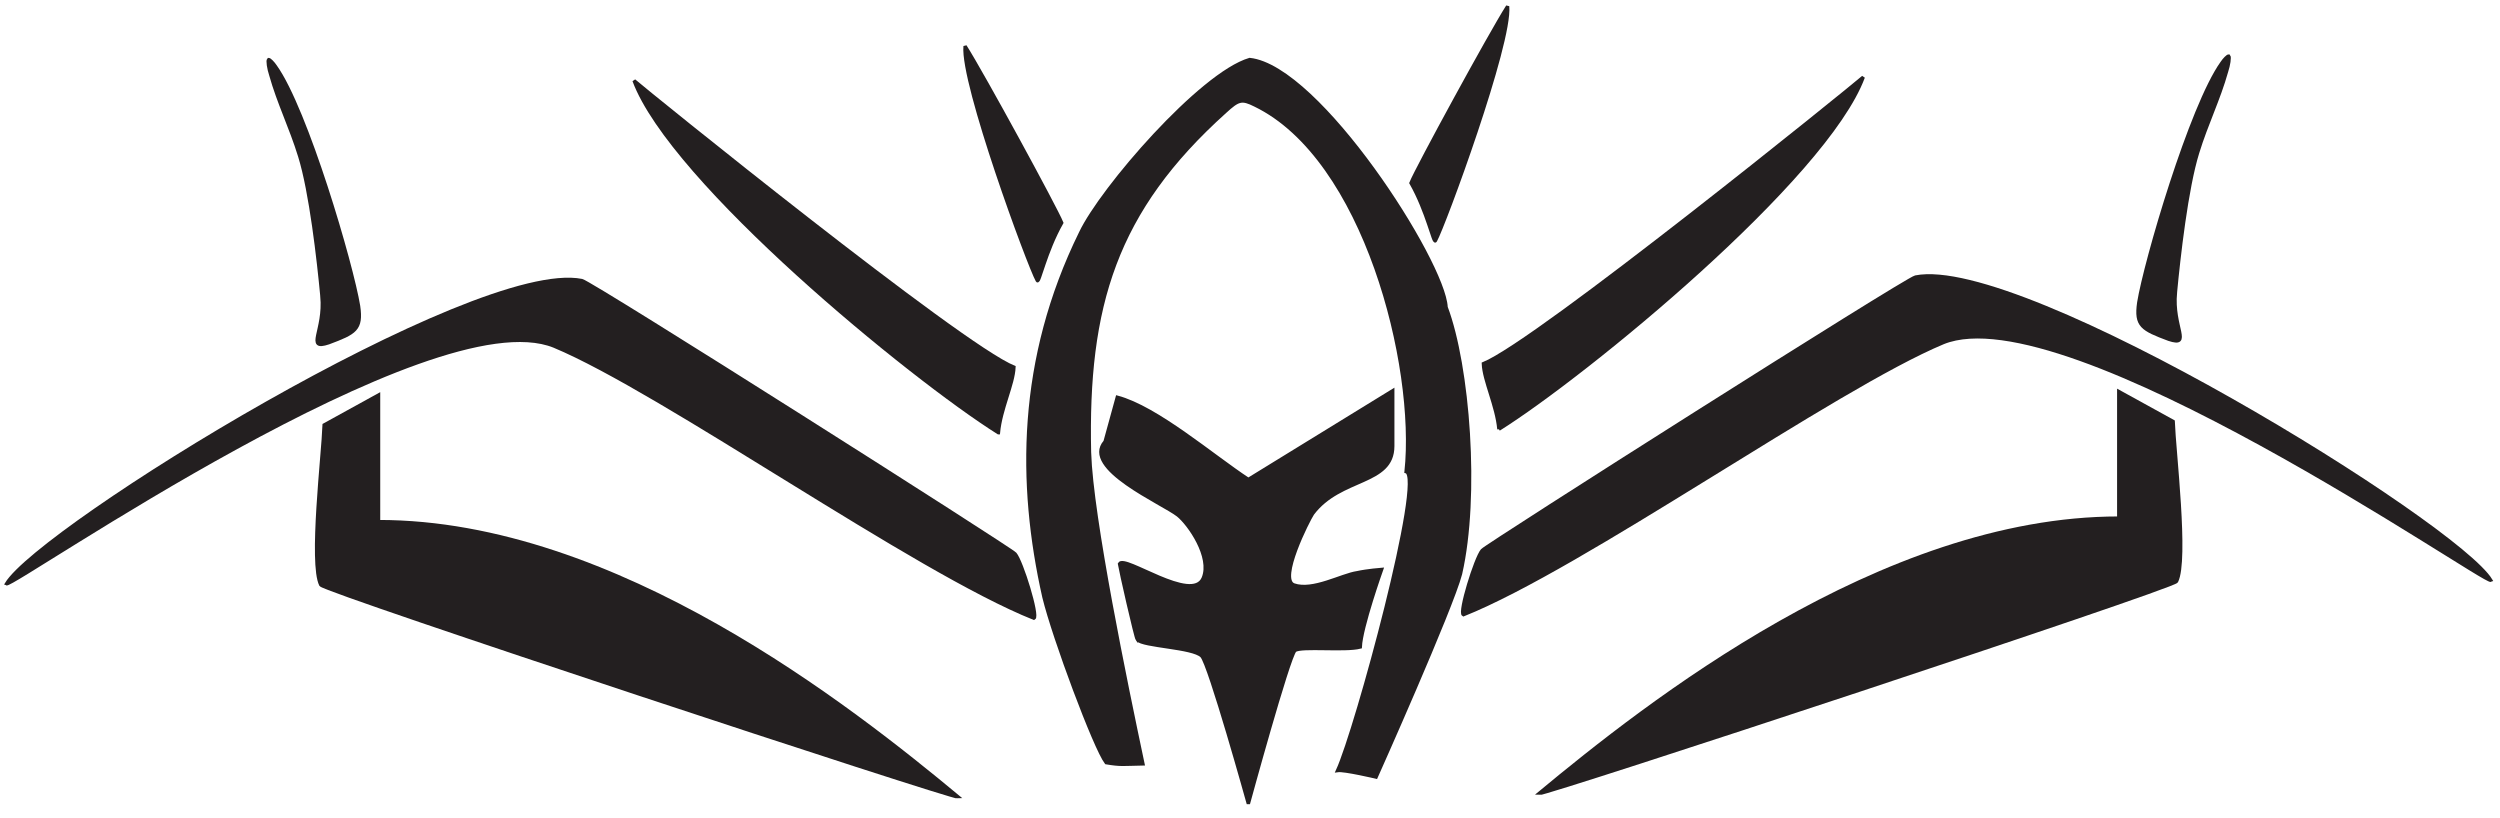 <?xml version="1.0" encoding="UTF-8" standalone="no"?>
<svg
   xmlns:dc="http://purl.org/dc/elements/1.1/"
   xmlns:cc="http://creativecommons.org/ns#"
   xmlns:rdf="http://www.w3.org/1999/02/22-rdf-syntax-ns#"
   xmlns:svg="http://www.w3.org/2000/svg"
   xmlns="http://www.w3.org/2000/svg"
   viewBox="0 0 216 70.667"
   height="70.667"
   width="216"
   xml:space="preserve"
   id="svg2"
   version="1.1"><defs
     id="defs6" /><g
     transform="matrix(1.333,0,0,-1.333,0,70.667)"
     id="g10"><g
       transform="scale(0.1)"
       id="g12"><path
         id="path14"
         style="fill:#231f20;fill-opacity:1;fill-rule:nonzero;stroke:none"
         d="m 672.336,348.285 c 1.102,-2.207 5.258,18.781 15.84,37.442 -3.696,9.218 -51.313,96.652 -62.645,114.48 -2.207,-24.121 41.438,-142.441 46.805,-151.922 v 0" /><path
         id="path16"
         style="fill:none;stroke:#231f20;stroke-width:2.16;stroke-linecap:butt;stroke-linejoin:miter;stroke-miterlimit:2.613;stroke-dasharray:none;stroke-opacity:1"
         d="m 672.336,348.285 c 1.102,-2.207 5.258,18.781 15.84,37.442 -3.696,9.218 -51.313,96.652 -62.645,114.48 -2.207,-24.121 41.438,-142.441 46.805,-151.922 z" /><path
         id="path18"
         style="fill:#231f20;fill-opacity:1;fill-rule:nonzero;stroke:none"
         d="m 930.371,374.109 c -1.094,-2.211 -5.254,18.782 -15.828,37.438 3.68,9.223 51.297,96.652 62.637,114.484 2.207,-24.129 -41.438,-142.441 -46.809,-151.922 v 0" /><path
         id="path20"
         style="fill:none;stroke:#231f20;stroke-width:2.16;stroke-linecap:butt;stroke-linejoin:miter;stroke-miterlimit:2.613;stroke-dasharray:none;stroke-opacity:1"
         d="m 930.371,374.109 c -1.094,-2.211 -5.254,18.782 -15.828,37.438 3.68,9.223 51.297,96.652 62.637,114.484 2.207,-24.129 -41.438,-142.441 -46.809,-151.922 z" /><path
         id="path22"
         style="fill:#231f20;fill-opacity:1;fill-rule:nonzero;stroke:none"
         d="m 208.652,338.203 c 2.161,-22.32 -10.8,-35.277 4.321,-30.238 17.281,6.476 21.597,8.64 19.437,23.758 -4.32,26.64 -33.836,127.441 -53.996,155.523 -1.441,2.156 -3.601,4.32 -4.32,4.32 -0.719,-0.722 0,-5.761 1.437,-10.082 5.039,-18 12.961,-33.839 18.723,-52.558 7.199,-23.043 12.238,-67.68 14.398,-90.723 v 0" /><path
         id="path24"
         style="fill:none;stroke:#231f20;stroke-width:2.16;stroke-linecap:butt;stroke-linejoin:miter;stroke-miterlimit:2.613;stroke-dasharray:none;stroke-opacity:1"
         d="m 208.652,338.203 c 2.161,-22.32 -10.8,-35.277 4.321,-30.238 17.281,6.476 21.597,8.64 19.437,23.758 -4.32,26.64 -33.836,127.441 -53.996,155.523 -1.441,2.156 -3.601,4.32 -4.32,4.32 -0.719,-0.722 0,-5.761 1.437,-10.082 5.039,-18 12.961,-33.839 18.723,-52.558 7.199,-23.043 12.238,-67.68 14.398,-90.723 z" /><path
         id="path26"
         style="fill:#231f20;fill-opacity:1;fill-rule:nonzero;stroke:none"
         d="m 1410.02,340.48 c -2.17,-22.32 10.79,-35.281 -4.33,-30.242 -17.27,6.481 -21.6,8.641 -19.43,23.762 4.31,26.641 33.84,127.441 53.99,155.516 1.45,2.164 3.61,4.324 4.33,4.324 0.71,-0.719 0,-5.758 -1.44,-10.078 -5.04,-18.004 -12.96,-33.844 -18.73,-52.563 -7.19,-23.039 -12.23,-67.679 -14.39,-90.719 v 0" /><path
         id="path28"
         style="fill:none;stroke:#231f20;stroke-width:2.16;stroke-linecap:butt;stroke-linejoin:miter;stroke-miterlimit:2.613;stroke-dasharray:none;stroke-opacity:1"
         d="m 1410.02,340.48 c -2.17,-22.32 10.79,-35.281 -4.33,-30.242 -17.27,6.481 -21.6,8.641 -19.43,23.762 4.31,26.641 33.84,127.441 53.99,155.516 1.45,2.164 3.61,4.324 4.33,4.324 0.71,-0.719 0,-5.758 -1.44,-10.078 -5.04,-18.004 -12.96,-33.844 -18.73,-52.563 -7.19,-23.039 -12.23,-67.679 -14.39,-90.719 z" /><path
         id="path30"
         style="fill:#231f20;fill-opacity:1;fill-rule:nonzero;stroke:none"
         d="m 737.195,115.52 c 3.602,-4.321 35.942,-4.836 41.696,-10.598 5.039,-5.039 30.242,-95.75 30.242,-95.75 0,0 25.918,95.039 30.242,99.351 4.316,2.883 32.402,-0.332 42.297,2.231 0.508,12.762 13.867,50.332 13.867,50.332 0,0 -9.367,-0.727 -15.844,-2.16 -10.086,-1.446 -28.804,-12.238 -41.043,-7.918 -10.078,3.601 9.239,41.836 12.118,46.16 17.992,23.996 51.964,18.75 51.964,43.84 v 35.933 l -93.601,-57.539 c -23.25,15.254 -59.313,46.45 -84.957,53.286 l -7.922,-28.801 c -15.121,-17.285 37.187,-39.746 47.269,-47.664 7.2,-5.762 22.118,-27.153 16.356,-40.832 -7.188,-16.778 -51.231,15.363 -54.27,9.297 0.602,-3.946 10.469,-47.676 11.586,-49.168 v 0" /><path
         id="path32"
         style="fill:none;stroke:#231f20;stroke-width:2.16;stroke-linecap:butt;stroke-linejoin:miter;stroke-miterlimit:2.613;stroke-dasharray:none;stroke-opacity:1"
         d="m 737.195,115.52 c 3.602,-4.321 35.942,-4.836 41.696,-10.598 5.039,-5.039 30.242,-95.75 30.242,-95.75 0,0 25.918,95.039 30.242,99.351 4.316,2.883 32.402,-0.332 42.297,2.231 0.508,12.762 13.867,50.332 13.867,50.332 0,0 -9.367,-0.727 -15.844,-2.16 -10.086,-1.446 -28.804,-12.238 -41.043,-7.918 -10.078,3.601 9.239,41.836 12.118,46.16 17.992,23.996 51.964,18.75 51.964,43.84 v 35.933 l -93.601,-57.539 c -23.25,15.254 -59.313,46.45 -84.957,53.286 l -7.922,-28.801 c -15.121,-17.285 37.187,-39.746 47.269,-47.664 7.2,-5.762 22.118,-27.153 16.356,-40.832 -7.188,-16.778 -51.231,15.363 -54.27,9.297 0.602,-3.946 10.469,-47.676 11.586,-49.168 z" /><path
         id="path34"
         style="fill:#231f20;fill-opacity:1;fill-rule:nonzero;stroke:none"
         d="m 706.172,236.688 c -2.156,95.035 16.562,156.96 87.844,221.039 8.636,7.918 10.797,8.64 19.437,4.32 71.156,-34.43 105.238,-168.551 97.926,-237.606 12.359,-3.086 -32.16,-167.027 -44.414,-193.738 4.258,0.652 24.969,-4.258 24.969,-4.258 0,0 48.957,109.446 54.714,131.758 11.528,50.402 5.04,134.645 -9.351,172.805 -1.504,29.437 -82.414,155.754 -127.301,160.558 -31.68,-9.359 -95.902,-83.519 -109.586,-112.324 -40.316,-82.074 -40.316,-162.719 -23.762,-236.156 6.489,-26.641 33.125,-97.918 40.325,-107.285 9.629,-1.621 10.8,-1.027 23.84,-0.781 -11.149,52.668 -33.29,159.675 -34.641,201.668 v 0" /><path
         id="path36"
         style="fill:none;stroke:#231f20;stroke-width:2.16;stroke-linecap:butt;stroke-linejoin:miter;stroke-miterlimit:2.613;stroke-dasharray:none;stroke-opacity:1"
         d="m 706.172,236.688 c -2.156,95.035 16.562,156.96 87.844,221.039 8.636,7.918 10.797,8.64 19.437,4.32 71.156,-34.43 105.238,-168.551 97.926,-237.606 12.359,-3.086 -32.16,-167.027 -44.414,-193.738 4.258,0.652 24.969,-4.258 24.969,-4.258 0,0 48.957,109.446 54.714,131.758 11.528,50.402 5.04,134.645 -9.351,172.805 -1.504,29.437 -82.414,155.754 -127.301,160.558 -31.68,-9.359 -95.902,-83.519 -109.586,-112.324 -40.316,-82.074 -40.316,-162.719 -23.762,-236.156 6.489,-26.641 33.125,-97.918 40.325,-107.285 9.629,-1.621 10.8,-1.027 23.84,-0.781 -11.149,52.668 -33.29,159.675 -34.641,201.668 z" /><path
         id="path38"
         style="fill:#231f20;fill-opacity:1;fill-rule:nonzero;stroke:none"
         d="m 647.133,249.648 c 1.406,15.332 9.648,31.457 10.078,42.477 -34.43,13.773 -239.762,179.984 -246.238,185.762 24.379,-65.551 179.531,-192.649 236.16,-228.239 v 0" /><path
         id="path40"
         style="fill:none;stroke:#231f20;stroke-width:2.16;stroke-linecap:butt;stroke-linejoin:miter;stroke-miterlimit:2.613;stroke-dasharray:none;stroke-opacity:1"
         d="m 647.133,249.648 c 1.406,15.332 9.648,31.457 10.078,42.477 -34.43,13.773 -239.762,179.984 -246.238,185.762 24.379,-65.551 179.531,-192.649 236.16,-228.239 z" /><path
         id="path42"
         style="fill:#231f20;fill-opacity:1;fill-rule:nonzero;stroke:none"
         d="m 971.531,251.926 c -1.402,15.324 -9.644,31.453 -10.074,42.472 34.434,13.77 239.753,179.981 246.243,185.758 -24.39,-65.551 -179.54,-192.64 -236.169,-228.23 v 0" /><path
         id="path44"
         style="fill:none;stroke:#231f20;stroke-width:2.16;stroke-linecap:butt;stroke-linejoin:miter;stroke-miterlimit:2.613;stroke-dasharray:none;stroke-opacity:1"
         d="m 971.531,251.926 c -1.402,15.324 -9.644,31.453 -10.074,42.472 34.434,13.77 239.753,179.981 246.243,185.758 -24.39,-65.551 -179.54,-192.64 -236.169,-228.23 z" /><path
         id="path46"
         style="fill:#231f20;fill-opacity:1;fill-rule:nonzero;stroke:none"
         d="m 670.172,129.402 c 2.879,1.45 -7.922,36.723 -12.238,41.762 -2.321,2.977 -274.321,175.684 -280.801,177.121 C 307.68,362.172 26.188,188.125 4.176,151.73 8.539,149.543 279.215,338.148 359.133,305.805 429.621,276.438 592.789,160.313 670.172,129.402 v 0" /><path
         id="path48"
         style="fill:none;stroke:#231f20;stroke-width:2.16;stroke-linecap:butt;stroke-linejoin:miter;stroke-miterlimit:2.613;stroke-dasharray:none;stroke-opacity:1"
         d="m 670.172,129.402 c 2.879,1.45 -7.922,36.723 -12.238,41.762 -2.321,2.977 -274.321,175.684 -280.801,177.121 C 307.68,362.172 26.188,188.125 4.176,151.73 8.539,149.543 279.215,338.148 359.133,305.805 429.621,276.438 592.789,160.313 670.172,129.402 Z" /><path
         id="path50"
         style="fill:#231f20;fill-opacity:1;fill-rule:nonzero;stroke:none"
         d="m 948.496,131.68 c -2.883,1.433 7.922,36.718 12.234,41.758 2.317,2.98 274.33,175.683 280.8,177.121 69.45,13.882 350.95,-160.161 372.96,-196.563 -4.36,-2.18 -275.04,186.43 -354.96,154.086 C 1189.04,278.711 1025.88,162.59 948.496,131.68 v 0" /><path
         id="path52"
         style="fill:none;stroke:#231f20;stroke-width:2.16;stroke-linecap:butt;stroke-linejoin:miter;stroke-miterlimit:2.613;stroke-dasharray:none;stroke-opacity:1"
         d="m 948.496,131.68 c -2.883,1.433 7.922,36.718 12.234,41.758 2.317,2.98 274.33,175.683 280.8,177.121 69.45,13.882 350.95,-160.161 372.96,-196.563 -4.36,-2.18 -275.04,186.43 -354.96,154.086 C 1189.04,278.711 1025.88,162.59 948.496,131.68 Z" /><path
         id="path54"
         style="fill:#231f20;fill-opacity:1;fill-rule:nonzero;stroke:none"
         d="m 245.371,192.043 v 82.082 L 210.094,254.688 C 209.48,235.906 200.93,165.012 207.934,151.008 210.813,146.688 616.895,12.766 621.211,13.484 551.672,71.172 399.055,192.043 245.371,192.043 v 0" /><path
         id="path56"
         style="fill:none;stroke:#231f20;stroke-width:2.16;stroke-linecap:butt;stroke-linejoin:miter;stroke-miterlimit:2.613;stroke-dasharray:none;stroke-opacity:1"
         d="m 245.371,192.043 v 82.082 L 210.094,254.688 C 209.48,235.906 200.93,165.012 207.934,151.008 210.813,146.688 616.895,12.766 621.211,13.484 551.672,71.172 399.055,192.043 245.371,192.043 Z" /><path
         id="path58"
         style="fill:#231f20;fill-opacity:1;fill-rule:nonzero;stroke:none"
         d="m 1373.29,194.316 v 82.079 l 35.28,-19.438 c 0.62,-18.773 9.18,-89.672 2.16,-103.676 C 1407.85,148.957 1001.78,15.039 997.449,15.762 1067,73.445 1219.62,194.316 1373.29,194.316 v 0" /><path
         id="path60"
         style="fill:none;stroke:#231f20;stroke-width:2.16;stroke-linecap:butt;stroke-linejoin:miter;stroke-miterlimit:2.613;stroke-dasharray:none;stroke-opacity:1"
         d="m 1373.29,194.316 v 82.079 l 35.28,-19.438 c 0.62,-18.773 9.18,-89.672 2.16,-103.676 C 1407.85,148.957 1001.78,15.039 997.449,15.762 1067,73.445 1219.62,194.316 1373.29,194.316 Z" /></g></g></svg>